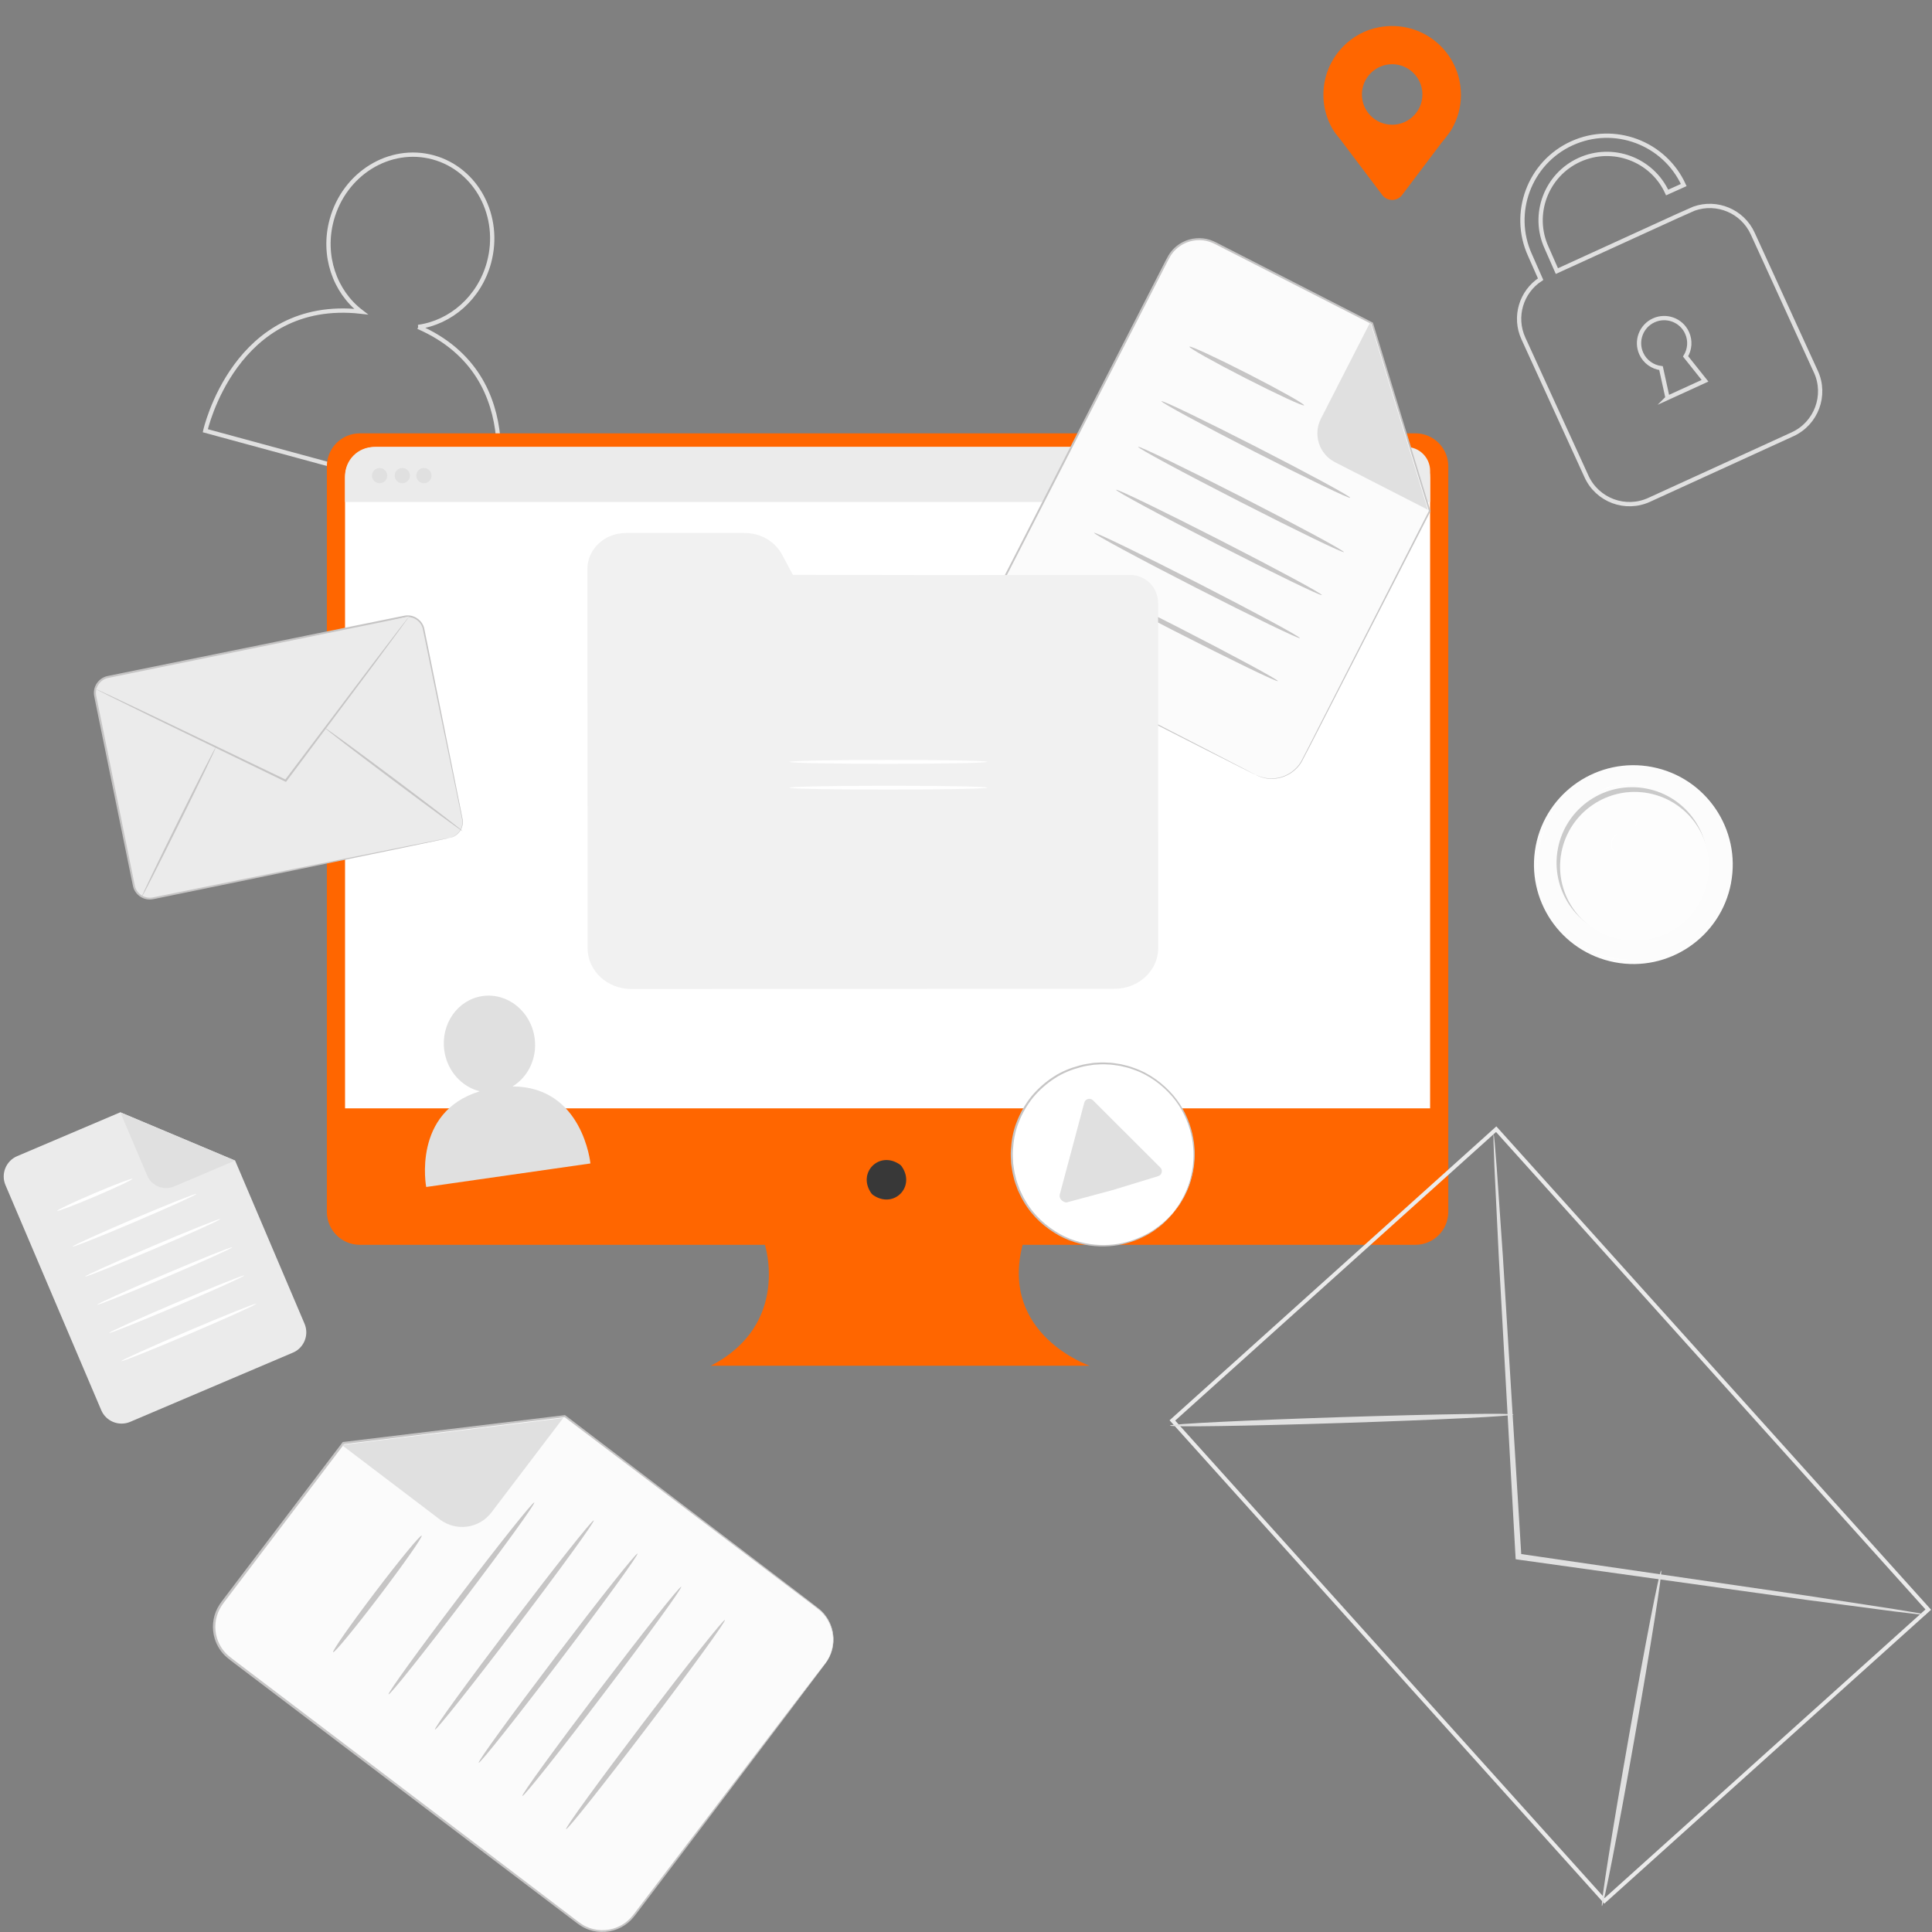 <?xml version="1.0" encoding="UTF-8"?>
<svg xmlns="http://www.w3.org/2000/svg" viewBox="0 0 500 500">
  <rect x="0" y="0" width="500" height="500" fill="#808080" stroke="none"/>
  <defs>
    <style>
      .cls-1 {
        opacity: .1;
      }

      .cls-2 {
        mix-blend-mode: multiply;
      }

      .cls-3 {
        stroke: #ebebeb;
        stroke-width: 1.03px;
      }

      .cls-3, .cls-4 {
        fill: none;
        stroke-miterlimit: 10;
      }

      .cls-4 {
        stroke: #e0e0e0;
        stroke-width: 1.11px;
      }

      .cls-5 {
        opacity: .2;
      }

      .cls-6, .cls-7, .cls-8, .cls-9, .cls-10, .cls-11, .cls-12, .cls-13, .cls-14, .cls-15 {
        stroke-width: 0px;
      }

      .cls-16 {
        isolation: isolate;
      }

      .cls-7 {
        fill: #383838;
      }

      .cls-8 {
        fill: #e0e0e0;
      }

      .cls-9 {
        fill: #c6c5c5;
      }

      .cls-10 {
        fill: #f60;
      }

      .cls-11 {
        fill: #f1f1f1;
      }

      .cls-12 {
        fill: #fff;
      }

      .cls-13 {
        fill: #fbfbfb;
      }

      .cls-14 {
        fill: #ebebeb;
      }

      .cls-15 {
        fill: #fcfcfc;
      }
    </style>
  </defs>
  <g class="cls-16">
    <g id="Layer_1" data-name="Layer 1">
      <g>
        <g>
          <g>
            <path class="cls-14" d="m75.78,350.07l-42.08,17.9c-2.91,1.24-6.27-.12-7.5-3.02L1.42,306.71c-1.24-2.91.12-6.27,3.02-7.5l26.69-11.35,29.72,12.5,17.96,42.21c1.24,2.91-.12,6.27-3.02,7.5Z"/>
            <path class="cls-8" d="m31.13,287.85l6.97,16.39c1.15,2.7,4.28,3.96,6.98,2.81l15.76-6.7-29.72-12.5Z"/>
          </g>
          <path class="cls-12" d="m34.29,305.07c.09.21-4.2,2.24-9.57,4.52-5.38,2.29-9.81,3.97-9.9,3.76-.09-.21,4.19-2.24,9.57-4.52,5.37-2.29,9.81-3.97,9.9-3.76Z"/>
          <path class="cls-12" d="m50.81,308.99c.09.21-7.01,3.43-15.86,7.2-8.85,3.77-16.09,6.65-16.18,6.43-.09-.21,7.01-3.43,15.86-7.2,8.85-3.76,16.09-6.64,16.18-6.43Z"/>
          <path class="cls-12" d="m56.99,315.5c.09.21-7.66,3.71-17.3,7.81-9.65,4.1-17.54,7.26-17.63,7.05-.09-.21,7.65-3.71,17.3-7.81,9.64-4.1,17.53-7.26,17.62-7.05Z"/>
          <path class="cls-12" d="m60.09,322.8c.09.21-7.66,3.71-17.3,7.81-9.65,4.1-17.54,7.26-17.63,7.05-.09-.21,7.65-3.71,17.3-7.81,9.64-4.1,17.53-7.26,17.62-7.05Z"/>
          <path class="cls-12" d="m63.2,330.1c.09.21-7.66,3.71-17.3,7.81-9.65,4.1-17.54,7.26-17.63,7.05-.09-.21,7.65-3.71,17.3-7.81,9.64-4.1,17.53-7.26,17.62-7.05Z"/>
          <path class="cls-12" d="m66.31,337.41c.09.21-7.66,3.71-17.3,7.81-9.65,4.1-17.54,7.26-17.63,7.05-.09-.21,7.65-3.71,17.3-7.81,9.64-4.1,17.53-7.26,17.62-7.05Z"/>
        </g>
        <path class="cls-4" d="m469.94,96.18l-16.34-35.74c-2.65-5.8-9.27-8.53-15.17-6.45l-4.31,1.91-31.2,14.26-2.66-6.05c-3.93-8.6-.13-18.8,8.47-22.73,8.6-3.93,18.8-.13,22.72,8.44l4.3-1.93c-5.01-10.96-18.01-15.8-28.97-10.79-10.96,5.01-15.8,18.01-10.81,28.94l2.74,6.21c-5,3.25-7.01,9.74-4.46,15.33l16.34,35.74c2.81,6.14,10.07,8.85,16.21,6.04l37.11-16.97c6.14-2.81,8.85-10.07,6.04-16.21Zm-38.38,6.79l-1.69-7.7c-2.16-.28-4.13-1.62-5.1-3.74-1.49-3.27-.06-7.13,3.21-8.62,3.27-1.49,7.13-.06,8.62,3.21.94,2.05.72,4.33-.37,6.11,1.93,2.4,5.03,6.31,5.03,6.31l-9.71,4.44Z"/>
        <path class="cls-10" d="m378.09,24.53c0-10.96-9.9-19.6-21.25-17.47-7.14,1.34-12.82,7.17-14.07,14.32-.78,4.47.14,8.68,2.18,12.15h0l.05.07c.68,1.15,1.54,1.97,2.4,3.18l10.33,13.69c1.29,1.7,3.84,1.7,5.13,0l10.16-13.46s1.9-2.26,2.58-3.42l.04-.05h0c1.55-2.64,2.46-5.71,2.46-8.99Zm-17.8,7.75c-4.33,0-7.83-3.51-7.83-7.83s3.51-7.83,7.83-7.83,7.83,3.51,7.83,7.83-3.51,7.83-7.83,7.83Z"/>
        <path class="cls-4" d="m108.24,84.61c8.38-1.15,15.82-7.5,18.31-16.65,3.25-11.99-3.22-24.18-14.46-27.24-11.24-3.05-22.98,4.19-26.24,16.18-2.51,9.24.79,18.55,7.57,23.75-32.62-3.64-40.29,30.82-40.29,30.82l74.06,20.13s10.88-34-18.95-46.99Z"/>
        <g>
          <g>
            <g>
              <path class="cls-10" d="m366.29,112.15H93.12c-4.71,0-8.53,3.82-8.53,8.53v192.95c0,4.71,3.82,8.53,8.53,8.53h104.84s6.67,20.62-14,31.29h98.03s-23.34-8-17.34-31.29h101.64c4.71,0,8.53-3.82,8.53-8.53V120.67c0-4.71-3.82-8.53-8.53-8.53Z"/>
              <path class="cls-7" d="m233.35,301.85c3.72,5.31-2.1,11.13-7.41,7.41-.17-.12-.33-.28-.46-.46-3.71-5.31,2.1-11.12,7.41-7.41.18.12.33.28.46.46Z"/>
            </g>
            <path class="cls-12" d="m97.24,115.68h264.93c4.38,0,7.94,3.56,7.94,7.94v163.22H89.3V123.62c0-4.38,3.56-7.94,7.94-7.94Z"/>
          </g>
          <path class="cls-14" d="m96.79,115.68h267.16c3.4,0,6.16,2.76,6.16,6.16v8.07H89.3v-6.73c0-4.14,3.36-7.5,7.5-7.5Z"/>
          <g>
            <circle class="cls-8" cx="98.24" cy="123.09" r="1.97"/>
            <circle class="cls-8" cx="104.12" cy="123.09" r="1.97"/>
            <circle class="cls-8" cx="109.71" cy="123.09" r="1.97"/>
          </g>
        </g>
        <g>
          <g>
            <path class="cls-15" d="m447.98,228.61c-2.68,13.95-16.16,23.09-30.11,20.42-13.95-2.68-23.09-16.16-20.42-30.11,2.68-13.95,16.16-23.09,30.11-20.42,13.95,2.68,23.09,16.16,20.41,30.11Z"/>
            <g class="cls-1">
              <path class="cls-12" d="m427.57,198.5c-13.95-2.68-27.43,6.46-30.11,20.42,0,0,17.6,4.2,23.24-2.13,5.64-6.33,6.87-18.29,6.87-18.29Z"/>
            </g>
            <path class="cls-15" d="m441.6,226.97c-2.03,10.61-12.28,17.55-22.89,15.52-10.61-2.03-17.55-12.28-15.52-22.89,2.03-10.61,12.28-17.55,22.89-15.52,10.61,2.03,17.55,12.28,15.52,22.89Z"/>
            <g class="cls-5">
              <path class="cls-6" d="m441.6,226.97c-2.03,10.61-12.28,17.55-22.89,15.52-10.61-2.03-17.55-12.28-15.52-22.89,2.03-10.61,12.28-17.55,22.89-15.52,10.61,2.03,17.55,12.28,15.52,22.89Z"/>
            </g>
            <path class="cls-15" d="m441.99,227.88c-2.01,10.46-12.12,17.32-22.58,15.31-10.46-2.01-17.32-12.12-15.31-22.58,2.01-10.46,12.12-17.32,22.58-15.31,10.46,2.01,17.32,12.12,15.31,22.58Z"/>
            <g class="cls-5">
              <path class="cls-12" d="m441.99,227.88c-2.01,10.46-12.12,17.32-22.58,15.31-10.46-2.01-17.32-12.12-15.31-22.58,2.01-10.46,12.12-17.32,22.58-15.31,10.46,2.01,17.32,12.12,15.31,22.58Z"/>
            </g>
          </g>
          <path class="cls-12" d="m398.94,231.49s-.03-.07-.08-.22c-.05-.16-.11-.38-.19-.64-.09-.28-.18-.62-.27-1.02-.09-.4-.21-.85-.28-1.37-.04-.26-.09-.52-.13-.8-.04-.28-.06-.57-.1-.87-.08-.6-.09-1.25-.13-1.94-.02-1.37.05-2.88.28-4.44.24-1.56.62-3.02,1.05-4.32.23-.64.44-1.26.69-1.81.12-.28.23-.55.35-.81.13-.25.25-.5.36-.73.22-.47.47-.87.67-1.22.2-.36.39-.66.56-.89.15-.23.28-.41.37-.55.09-.12.14-.19.14-.18,0,0-.03.07-.11.21-.09.15-.2.34-.34.57-.15.24-.34.54-.53.91-.19.36-.43.76-.64,1.23-.11.23-.23.48-.35.73-.12.25-.22.53-.34.81-.24.55-.45,1.17-.67,1.81-.41,1.3-.78,2.75-1.02,4.3-.23,1.55-.3,3.05-.29,4.41.03.68.04,1.33.11,1.93.03.3.05.59.09.87.04.28.08.54.12.8.06.51.17.96.25,1.37.07.4.16.74.23,1.02.07.26.12.48.16.64.03.15.05.23.04.23Z"/>
          <path class="cls-12" d="m417.66,220.36s-.24-.2-.45-.66c-.21-.45-.36-1.16-.19-1.92.17-.76.63-1.33,1.01-1.65.39-.32.69-.42.69-.4.02.03-.26.17-.6.5-.34.33-.75.88-.91,1.59-.16.71-.04,1.38.13,1.83.17.45.35.69.33.71Z"/>
          <path class="cls-12" d="m423.36,213.83c-.05,0-.03-.37.06-.81.08-.44.19-.78.25-.77.05,0,.03.37-.06.81-.08.44-.19.78-.25.77Z"/>
          <path class="cls-12" d="m427.91,203.92s-.22-.04-.61-.14c-.19-.05-.43-.12-.71-.17-.28-.06-.6-.14-.95-.19-.35-.06-.74-.13-1.16-.17-.42-.06-.87-.09-1.35-.12-.95-.04-2-.04-3.09.07-1.09.11-2.12.31-3.05.54-.46.13-.9.24-1.3.38-.4.13-.77.27-1.11.4-.34.12-.63.26-.9.38-.26.11-.49.22-.67.31-.36.18-.57.27-.57.26,0-.01.19-.13.54-.33.18-.1.39-.22.65-.34.26-.12.55-.28.89-.41.33-.14.7-.29,1.11-.42.4-.15.84-.27,1.3-.4.93-.24,1.97-.45,3.07-.56,1.1-.1,2.16-.11,3.12-.05.48.04.93.07,1.36.14.42.05.81.13,1.17.2.36.06.67.15.95.22.28.07.52.14.71.21.39.13.6.2.59.21Z"/>
          <path class="cls-12" d="m421.2,248.31s-.17.03-.47.04c-.31.01-.75,0-1.29-.02-1.09-.06-2.6-.27-4.2-.75-1.6-.48-2.98-1.14-3.92-1.69-.47-.28-.85-.51-1.09-.69-.25-.18-.38-.28-.38-.29,0-.01.16.07.42.23.26.16.64.38,1.12.64.95.52,2.32,1.15,3.91,1.63,1.59.48,3.08.71,4.16.8.54.05.98.08,1.28.08.3.01.47.03.47.04Z"/>
        </g>
        <g>
          <g>
            <path class="cls-13" d="m324.97,200.53l-64.15-32.82c-4.43-2.27-6.19-7.7-3.92-12.13l45.42-88.79c2.27-4.43,7.7-6.19,12.13-3.92l40.68,20.81,14.89,48.57-32.93,64.36c-2.27,4.43-7.7,6.19-12.13,3.92Z"/>
            <g class="cls-2">
              <path class="cls-9" d="m324.97,200.53s.13.04.37.15c.24.11.6.26,1.1.4.98.29,2.54.59,4.51.17,1.92-.42,4.31-1.66,5.78-4.19,1.37-2.57,2.86-5.59,4.58-8.95,6.86-13.45,16.67-32.7,28.52-55.96v.16c-4.53-14.69-9.56-31.08-14.93-48.56l.12.15c-7.54-3.86-15.4-7.87-23.48-12-4.04-2.07-8.14-4.16-12.28-6.28-1.04-.53-2.07-1.06-3.12-1.59-1.05-.52-2.07-1.13-3.15-1.47-2.17-.71-4.63-.5-6.68.57-1.42.74-2.65,1.87-3.46,3.24-.79,1.4-1.51,2.9-2.26,4.34-1.49,2.91-2.96,5.79-4.43,8.66-2.93,5.73-5.83,11.38-8.67,16.93-5.68,11.1-11.17,21.8-16.39,32-2.61,5.1-5.16,10.07-7.64,14.9-1.24,2.42-2.46,4.8-3.66,7.14-.6,1.17-1.2,2.33-1.79,3.49-.57,1.17-1.25,2.27-1.58,3.46-.7,2.4-.27,5.02,1,7.05.63,1.02,1.47,1.9,2.44,2.57.97.66,2.08,1.15,3.12,1.7,4.21,2.16,8.25,4.23,12.1,6.21,15.41,7.92,27.87,14.33,36.5,18.77,4.3,2.22,7.64,3.95,9.91,5.13,1.12.59,1.98,1.04,2.57,1.34.58.31.87.47.87.47,0,0-.31-.14-.89-.43-.6-.3-1.46-.73-2.6-1.3-2.29-1.16-5.64-2.85-9.96-5.04-8.65-4.4-21.14-10.76-36.58-18.62-3.86-1.97-7.9-4.03-12.12-6.18-1.05-.56-2.14-1.03-3.17-1.72-1.01-.7-1.89-1.62-2.56-2.69-1.34-2.13-1.79-4.87-1.06-7.39.35-1.27,1.04-2.39,1.61-3.54.59-1.15,1.18-2.32,1.78-3.49,1.2-2.34,2.41-4.73,3.65-7.14,2.47-4.83,5.01-9.81,7.62-14.91,5.21-10.2,10.69-20.91,16.36-32.02,2.84-5.55,5.73-11.2,8.66-16.93,1.47-2.87,2.94-5.75,4.43-8.66.76-1.45,1.45-2.91,2.28-4.37.86-1.45,2.16-2.65,3.66-3.43,2.17-1.13,4.77-1.35,7.08-.6,1.17.37,2.18.99,3.22,1.5,1.04.53,2.08,1.06,3.12,1.59,4.14,2.12,8.24,4.22,12.28,6.28,8.08,4.14,15.93,8.16,23.47,12.02l.09.05.03.1c5.35,17.49,10.36,33.88,14.86,48.58l.03.08-.04.08c-11.92,23.22-21.79,42.45-28.69,55.88-1.74,3.35-3.24,6.35-4.63,8.93-1.52,2.58-3.97,3.82-5.92,4.22-2,.4-3.58.08-4.56-.24-.5-.16-.86-.32-1.09-.44-.24-.11-.36-.18-.36-.18Z"/>
            </g>
          </g>
          <path class="cls-9" d="m337.5,104.9c-.16.32-6.94-2.82-15.14-7.01-8.2-4.19-14.71-7.85-14.54-8.17.16-.32,6.94,2.82,15.14,7.01,8.19,4.19,14.71,7.85,14.54,8.17Z"/>
          <path class="cls-9" d="m349.44,128.83c-.16.32-11.23-5.01-24.72-11.91-13.49-6.9-24.29-12.76-24.13-13.08.16-.32,11.23,5.01,24.72,11.91,13.49,6.9,24.29,12.75,24.12,13.08Z"/>
          <path class="cls-9" d="m347.8,142.88c-.16.32-12.22-5.52-26.92-13.04-14.71-7.52-26.49-13.88-26.33-14.2.16-.32,12.21,5.52,26.92,13.04,14.7,7.52,26.49,13.88,26.32,14.2Z"/>
          <path class="cls-9" d="m342.11,154.01c-.16.32-12.22-5.52-26.92-13.04-14.71-7.52-26.49-13.88-26.33-14.2.16-.32,12.22,5.52,26.92,13.04,14.7,7.52,26.49,13.88,26.32,14.2Z"/>
          <path class="cls-9" d="m336.41,165.14c-.16.32-12.22-5.52-26.92-13.04-14.71-7.52-26.49-13.88-26.33-14.2.16-.32,12.22,5.52,26.92,13.04,14.7,7.52,26.49,13.88,26.32,14.2Z"/>
          <path class="cls-9" d="m330.72,176.27c-.16.32-12.22-5.52-26.92-13.04-14.71-7.52-26.49-13.88-26.33-14.2.16-.32,12.21,5.52,26.92,13.04,14.7,7.52,26.49,13.88,26.32,14.2Z"/>
          <path class="cls-8" d="m354.64,83.35l-12.78,24.99c-2.11,4.12-.48,9.17,3.64,11.28l24.03,12.3-14.89-48.57Z"/>
        </g>
        <g>
          <g>
            <path class="cls-13" d="m213.59,430.52l-49.51,65.21c-3.42,4.51-9.85,5.39-14.35,1.96l-90.25-68.53c-4.51-3.42-5.39-9.85-1.96-14.35l31.4-41.35,57.3-6.96,65.42,49.67c4.51,3.42,5.39,9.85,1.96,14.35Z"/>
            <g class="cls-2">
              <path class="cls-9" d="m213.59,430.52s.08-.13.24-.38c.17-.24.41-.62.67-1.15.52-1.04,1.16-2.73,1.09-5.01-.09-2.23-.99-5.15-3.54-7.3-2.6-2.04-5.69-4.31-9.1-6.91-13.68-10.35-33.25-25.17-56.9-43.07l.18.05c-17.33,2.12-36.66,4.48-57.29,7l.19-.11c-5.82,7.67-11.88,15.65-18.11,23.87-3.12,4.11-6.28,8.27-9.48,12.48-.8,1.05-1.6,2.11-2.4,3.17-.79,1.07-1.67,2.09-2.27,3.23-1.22,2.29-1.48,5.08-.7,7.58.54,1.74,1.56,3.33,2.93,4.51,1.41,1.16,2.95,2.26,4.41,3.39,2.95,2.24,5.89,4.47,8.8,6.68,5.83,4.43,11.57,8.79,17.21,13.07,11.28,8.57,22.16,16.84,32.53,24.72,5.18,3.94,10.23,7.78,15.14,11.51,2.45,1.87,4.87,3.71,7.25,5.52,1.19.91,2.37,1.8,3.54,2.69,1.19.87,2.28,1.85,3.55,2.46,2.54,1.26,5.56,1.31,8.08.29,1.27-.5,2.42-1.26,3.36-2.21.93-.95,1.7-2.1,2.52-3.15,3.25-4.28,6.38-8.38,9.36-12.3,11.93-15.65,21.59-28.32,28.28-37.08,3.34-4.36,5.94-7.75,7.71-10.06.88-1.14,1.55-2.01,2.02-2.61.46-.59.7-.88.7-.88,0,0-.21.32-.66.91-.45.61-1.11,1.49-1.97,2.64-1.75,2.33-4.32,5.74-7.62,10.13-6.65,8.79-16.26,21.5-28.13,37.2-2.97,3.92-6.09,8.04-9.33,12.32-.83,1.06-1.57,2.18-2.56,3.2-.99.99-2.19,1.79-3.51,2.32-2.65,1.07-5.81,1.03-8.48-.29-1.35-.65-2.46-1.64-3.64-2.5-1.17-.89-2.36-1.79-3.55-2.69-2.38-1.81-4.81-3.64-7.26-5.51-4.91-3.73-9.97-7.56-15.16-11.49-10.37-7.87-21.26-16.13-32.55-24.69-5.64-4.28-11.39-8.64-17.21-13.06-2.91-2.21-5.85-4.44-8.8-6.68-1.47-1.14-2.97-2.2-4.44-3.42-1.45-1.25-2.54-2.94-3.11-4.78-.83-2.65-.56-5.61.74-8.03.65-1.23,1.54-2.24,2.32-3.31.8-1.06,1.61-2.11,2.4-3.17,3.2-4.21,6.36-8.37,9.48-12.48,6.24-8.21,12.3-16.19,18.12-23.86l.07-.1h.12c20.63-2.51,39.97-4.84,57.3-6.94h.1s.08.05.08.05c23.6,17.97,43.13,32.85,56.77,43.24,3.4,2.61,6.46,4.89,9.07,6.97,2.58,2.22,3.48,5.2,3.54,7.47.05,2.32-.62,4.02-1.17,5.05-.27.53-.52.9-.71,1.14-.17.24-.27.36-.27.36Z"/>
            </g>
          </g>
          <path class="cls-9" d="m109.12,397.42c.33.25-4.54,7.2-10.86,15.53-6.33,8.33-11.72,14.88-12.04,14.64-.33-.25,4.54-7.2,10.86-15.53,6.32-8.33,11.72-14.88,12.04-14.63Z"/>
          <path class="cls-9" d="m138.27,388.84c.33.25-7.85,11.56-18.26,25.27-10.41,13.71-19.11,24.62-19.44,24.38-.33-.25,7.85-11.56,18.26-25.27,10.41-13.71,19.11-24.62,19.44-24.37Z"/>
          <path class="cls-9" d="m153.66,393.48c.33.25-8.61,12.57-19.95,27.51-11.35,14.95-20.81,26.86-21.14,26.61-.33-.25,8.61-12.56,19.96-27.51,11.35-14.94,20.81-26.86,21.14-26.61Z"/>
          <path class="cls-9" d="m164.98,402.07c.33.25-8.61,12.57-19.95,27.51-11.35,14.95-20.81,26.86-21.14,26.61-.33-.25,8.61-12.56,19.96-27.51,11.35-14.94,20.81-26.86,21.14-26.61Z"/>
          <path class="cls-9" d="m176.29,410.66c.33.25-8.61,12.57-19.95,27.51-11.35,14.95-20.81,26.86-21.14,26.61-.33-.25,8.61-12.56,19.96-27.51,11.35-14.94,20.81-26.86,21.14-26.61Z"/>
          <path class="cls-9" d="m187.6,419.25c.33.25-8.61,12.57-19.95,27.51-11.35,14.95-20.81,26.86-21.14,26.61-.33-.25,8.61-12.56,19.96-27.51,11.35-14.94,20.81-26.86,21.14-26.61Z"/>
          <path class="cls-8" d="m88.44,373.95l25.4,19.29c4.19,3.18,10.17,2.36,13.35-1.83l18.55-24.42-57.3,6.96Z"/>
        </g>
        <g>
          <path class="cls-11" d="m236.72,148.82l-31.52-.05-2.82-5.26c-1.83-3.41-5.56-5.57-9.64-5.57h-30.8c-5.48.02-9.93,4.18-9.92,9.32v3.59s.05,94.54.05,94.54c0,5.83,5.06,10.56,11.28,10.56l125.13-.06c6.23,0,11.28-4.74,11.27-10.57l-.04-89.31c0-3.98-3.23-7.21-7.22-7.21l-55.78.03Z"/>
          <path class="cls-12" d="m255.49,197.16c0,.28-11.46.51-25.58.51-14.13,0-25.59-.21-25.59-.49,0-.28,11.45-.51,25.59-.51,14.13,0,25.58.21,25.58.49Z"/>
          <path class="cls-12" d="m255.49,203.84c0,.28-11.46.51-25.58.51-14.13,0-25.59-.21-25.59-.49,0-.28,11.45-.51,25.59-.51,14.13,0,25.58.21,25.58.49Z"/>
        </g>
        <g>
          <g>
            <path class="cls-12" d="m303.74,313.74c-8.26,10.09-23.13,11.59-33.23,3.33-10.09-8.26-11.59-23.13-3.33-33.23,8.26-10.09,23.13-11.59,33.23-3.33,10.09,8.26,11.59,23.13,3.33,33.23Z"/>
            <g class="cls-2">
              <path class="cls-9" d="m303.74,313.74s.06-.12.21-.32c.16-.23.37-.53.64-.92.14-.2.3-.43.48-.67.17-.25.32-.55.5-.86.36-.62.8-1.33,1.15-2.2.83-1.67,1.52-3.88,1.92-6.5.38-2.61.37-5.68-.42-8.92-.79-3.22-2.31-6.64-4.87-9.61-2.55-2.94-5.98-5.58-10.16-6.98-1.02-.4-2.12-.63-3.21-.89-1.11-.16-2.23-.38-3.38-.39-1.15-.1-2.31,0-3.48.07-1.16.18-2.34.31-3.49.65-2.3.61-4.6,1.51-6.66,2.87-2.07,1.33-3.97,3-5.6,4.94-1.58,1.98-2.84,4.17-3.73,6.47-.93,2.29-1.34,4.72-1.49,7.1-.1,1.19,0,2.38.06,3.55.18,1.16.3,2.32.62,3.42.23,1.13.68,2.18,1.05,3.24.48,1.02.91,2.04,1.51,2.97,2.2,3.82,5.47,6.65,8.85,8.57,3.42,1.92,7.08,2.73,10.39,2.87,3.33.13,6.34-.46,8.83-1.36,2.48-.91,4.51-2.03,5.98-3.17.78-.52,1.39-1.09,1.93-1.56.27-.24.53-.45.74-.66.21-.22.39-.42.56-.6.33-.34.58-.61.77-.81.18-.18.27-.27.28-.27s-.07.11-.24.3c-.18.21-.43.49-.74.85-.17.19-.35.4-.55.62-.21.22-.47.44-.73.69-.53.49-1.13,1.08-1.91,1.61-1.47,1.18-3.5,2.34-6.01,3.28-2.51.93-5.56,1.56-8.94,1.45-3.36-.12-7.09-.92-10.59-2.85-3.46-1.94-6.8-4.81-9.06-8.71-.61-.94-1.06-1.99-1.55-3.03-.39-1.08-.84-2.15-1.08-3.31-.33-1.13-.46-2.31-.64-3.49-.06-1.2-.16-2.4-.06-3.62.15-2.43.57-4.91,1.52-7.25.91-2.35,2.2-4.59,3.82-6.61,1.67-1.98,3.6-3.69,5.72-5.05,2.11-1.39,4.46-2.3,6.81-2.92,1.17-.34,2.38-.48,3.56-.66,1.2-.06,2.38-.16,3.55-.06,1.18,0,2.32.24,3.45.4,1.11.27,2.23.5,3.27.92,4.26,1.44,7.75,4.15,10.33,7.15,2.59,3.04,4.11,6.53,4.9,9.81.78,3.29.77,6.41.35,9.05-.43,2.64-1.16,4.86-2.02,6.54-.37.87-.83,1.57-1.2,2.19-.19.31-.35.6-.53.85-.18.24-.35.46-.5.66-.29.37-.52.67-.69.89-.16.2-.24.3-.25.29Z"/>
            </g>
          </g>
          <path class="cls-8" d="m300.29,302.14c.74.74.4,1.99-.6,2.26l-11.85,3.62-11.88,3.19c-1.04-.15-1.96-1.07-1.69-2.08l3.17-11.88,3.17-11.88c.27-1,1.52-1.34,2.26-.61l8.7,8.69,8.7,8.69Z"/>
        </g>
        <path class="cls-8" d="m132.64,281.17c4.05-2.45,6.46-7.36,5.71-12.61-.99-6.88-7.02-11.7-13.47-10.78-6.45.92-10.87,7.25-9.89,14.13.76,5.3,4.52,9.35,9.16,10.52-17.56,5.36-13.85,24.76-13.85,24.76l42.5-6.09s-1.95-19.87-20.15-19.93Z"/>
        <g>
          <g>
            <rect class="cls-14" x="28.78" y="166.8" width="86.74" height="58.47" rx="4.21" ry="4.21" transform="translate(-37.69 18.35) rotate(-11.52)"/>
            <path class="cls-9" d="m116.36,216.86s.25-.05.69-.24c.44-.18,1.09-.53,1.69-1.26.57-.71,1.08-1.87.87-3.22-.28-1.35-.6-2.91-.96-4.66-1.45-7.03-3.55-17.18-6.14-29.72-.64-3.14-1.32-6.42-2.02-9.85-.35-1.71-.72-3.45-1.08-5.23-.4-1.7-2.07-3.02-3.87-2.99-.87.03-1.83.32-2.76.49-.94.19-1.88.39-2.84.58-1.91.39-3.84.79-5.81,1.19-3.93.8-7.98,1.63-12.13,2.48-16.6,3.39-34.84,7.11-54,11.02-1.13.22-2.13.97-2.68,1.97-.28.5-.44,1.06-.48,1.62-.05.57.08,1.12.2,1.72.48,2.37.96,4.71,1.44,7.05.95,4.67,1.88,9.26,2.8,13.78,1.84,9.03,3.61,17.75,5.29,26.05l.32,1.55c.1.49.3.95.57,1.36.54.82,1.4,1.43,2.35,1.66.47.12.96.15,1.44.09.47-.06.99-.19,1.49-.29,1-.2,1.99-.4,2.97-.6,3.93-.8,7.75-1.57,11.44-2.32,7.38-1.49,14.26-2.88,20.54-4.15,12.55-2.52,22.71-4.56,29.75-5.98,3.5-.69,6.23-1.23,8.09-1.6.91-.17,1.62-.31,2.11-.4.48-.09.72-.12.72-.12,0,0-.24.07-.71.17-.49.11-1.19.26-2.1.45-1.86.39-4.58.96-8.07,1.7-7.03,1.45-17.18,3.55-29.72,6.14-6.28,1.29-13.15,2.7-20.53,4.22-3.69.76-7.51,1.54-11.44,2.34-.98.2-1.97.4-2.97.61-.51.1-.98.22-1.52.29-.54.07-1.09.03-1.62-.1-1.06-.26-2.02-.93-2.63-1.85-.31-.46-.53-.98-.64-1.52l-.32-1.55c-1.7-8.3-3.48-17.01-5.32-26.04-.92-4.52-1.86-9.11-2.81-13.78-.48-2.33-.95-4.68-1.44-7.05-.12-.57-.27-1.22-.21-1.86.04-.64.22-1.28.54-1.84.62-1.13,1.75-1.98,3.03-2.23,19.15-3.9,37.4-7.61,54-10.98,4.15-.84,8.2-1.66,12.13-2.46,1.97-.4,3.9-.79,5.81-1.18.95-.19,1.9-.38,2.84-.58.47-.09.94-.19,1.4-.28.46-.09.94-.21,1.44-.2,2-.02,3.84,1.44,4.28,3.32.36,1.78.72,3.53,1.07,5.25.69,3.43,1.36,6.72,1.99,9.86,2.52,12.55,4.56,22.71,5.98,29.75.35,1.76.67,3.31.92,4.68.21,1.41-.34,2.59-.94,3.31-.62.73-1.3,1.07-1.75,1.24-.46.17-.71.19-.71.19Z"/>
          </g>
          <g>
            <polyline class="cls-14" points="24.71 178.28 73.93 202.03 105.89 159.51"/>
            <path class="cls-9" d="m105.89,159.51s-.04.08-.14.23c-.12.17-.27.39-.46.66-.44.6-1.05,1.44-1.82,2.5-1.62,2.19-3.93,5.31-6.77,9.15-5.78,7.73-13.74,18.36-22.56,30.14l-.13.17-.19-.09c-.21-.1-.43-.21-.65-.31-13.39-6.49-25.5-12.37-34.31-16.64-4.35-2.14-7.89-3.88-10.37-5.1-1.19-.6-2.13-1.07-2.81-1.41-.3-.15-.53-.28-.72-.38-.16-.09-.24-.14-.24-.14s.09.02.26.1c.2.09.44.2.75.33.69.32,1.64.76,2.85,1.32,2.5,1.19,6.06,2.87,10.44,4.95,8.83,4.24,20.97,10.07,34.38,16.51.22.11.45.21.65.31l-.32.08c8.86-11.74,16.87-22.34,22.68-30.04,2.9-3.8,5.25-6.88,6.91-9.05.81-1.04,1.44-1.85,1.9-2.44.21-.26.37-.46.5-.63.12-.14.18-.21.19-.2Z"/>
          </g>
          <path class="cls-9" d="m55.81,193.48c.13.06-4.04,8.75-9.32,19.4-5.27,10.65-9.65,19.23-9.78,19.17-.13-.06,4.04-8.75,9.32-19.4,5.27-10.65,9.65-19.23,9.78-19.17Z"/>
          <path class="cls-9" d="m84.15,188.43c.09-.12,8.12,5.76,17.95,13.13,9.83,7.37,17.72,13.43,17.63,13.55-.09.11-8.12-5.76-17.95-13.13-9.82-7.36-17.72-13.43-17.63-13.54Z"/>
        </g>
        <g>
          <rect class="cls-3" x="344.87" y="308.51" width="112.71" height="167.22" transform="translate(-159.31 368.86) rotate(-41.97)"/>
          <path class="cls-8" d="m498.38,417.9c0,.05-.75,0-2.16-.15-1.55-.18-3.59-.43-6.15-.73-5.49-.72-13.17-1.74-22.59-2.98-19.21-2.68-45.5-6.35-74.61-10.42l-.61-.09-.04-.62c-.03-.47-.06-.99-.09-1.5-1.66-29.7-3.16-56.58-4.25-76.24-.46-9.64-.84-17.49-1.12-23.11-.09-2.61-.17-4.7-.23-6.29-.04-1.44-.03-2.2.02-2.2.05,0,.15.75.28,2.18.13,1.58.3,3.67.51,6.27.39,5.62.93,13.46,1.6,23.08,1.21,19.65,2.87,46.52,4.7,76.21.03.51.06,1.03.09,1.5l-.65-.71c29.09,4.24,55.36,8.07,74.55,10.86,9.39,1.44,17.04,2.61,22.52,3.46,2.54.42,4.57.76,6.11,1.01,1.39.25,2.12.4,2.11.45Z"/>
          <path class="cls-8" d="m302.77,368.94c-.01-.42,19.88-1.4,44.43-2.19,24.56-.79,44.47-1.09,44.49-.67.01.42-19.88,1.4-44.44,2.19-24.55.79-44.47,1.09-44.48.67Z"/>
          <path class="cls-8" d="m429.9,406.46c.41.07-2.68,19.57-6.91,43.54-4.23,23.98-8,43.35-8.41,43.28-.41-.07,2.68-19.56,6.91-43.54,4.23-23.97,7.99-43.35,8.41-43.27Z"/>
        </g>
      </g>
    </g>
  </g>
</svg>